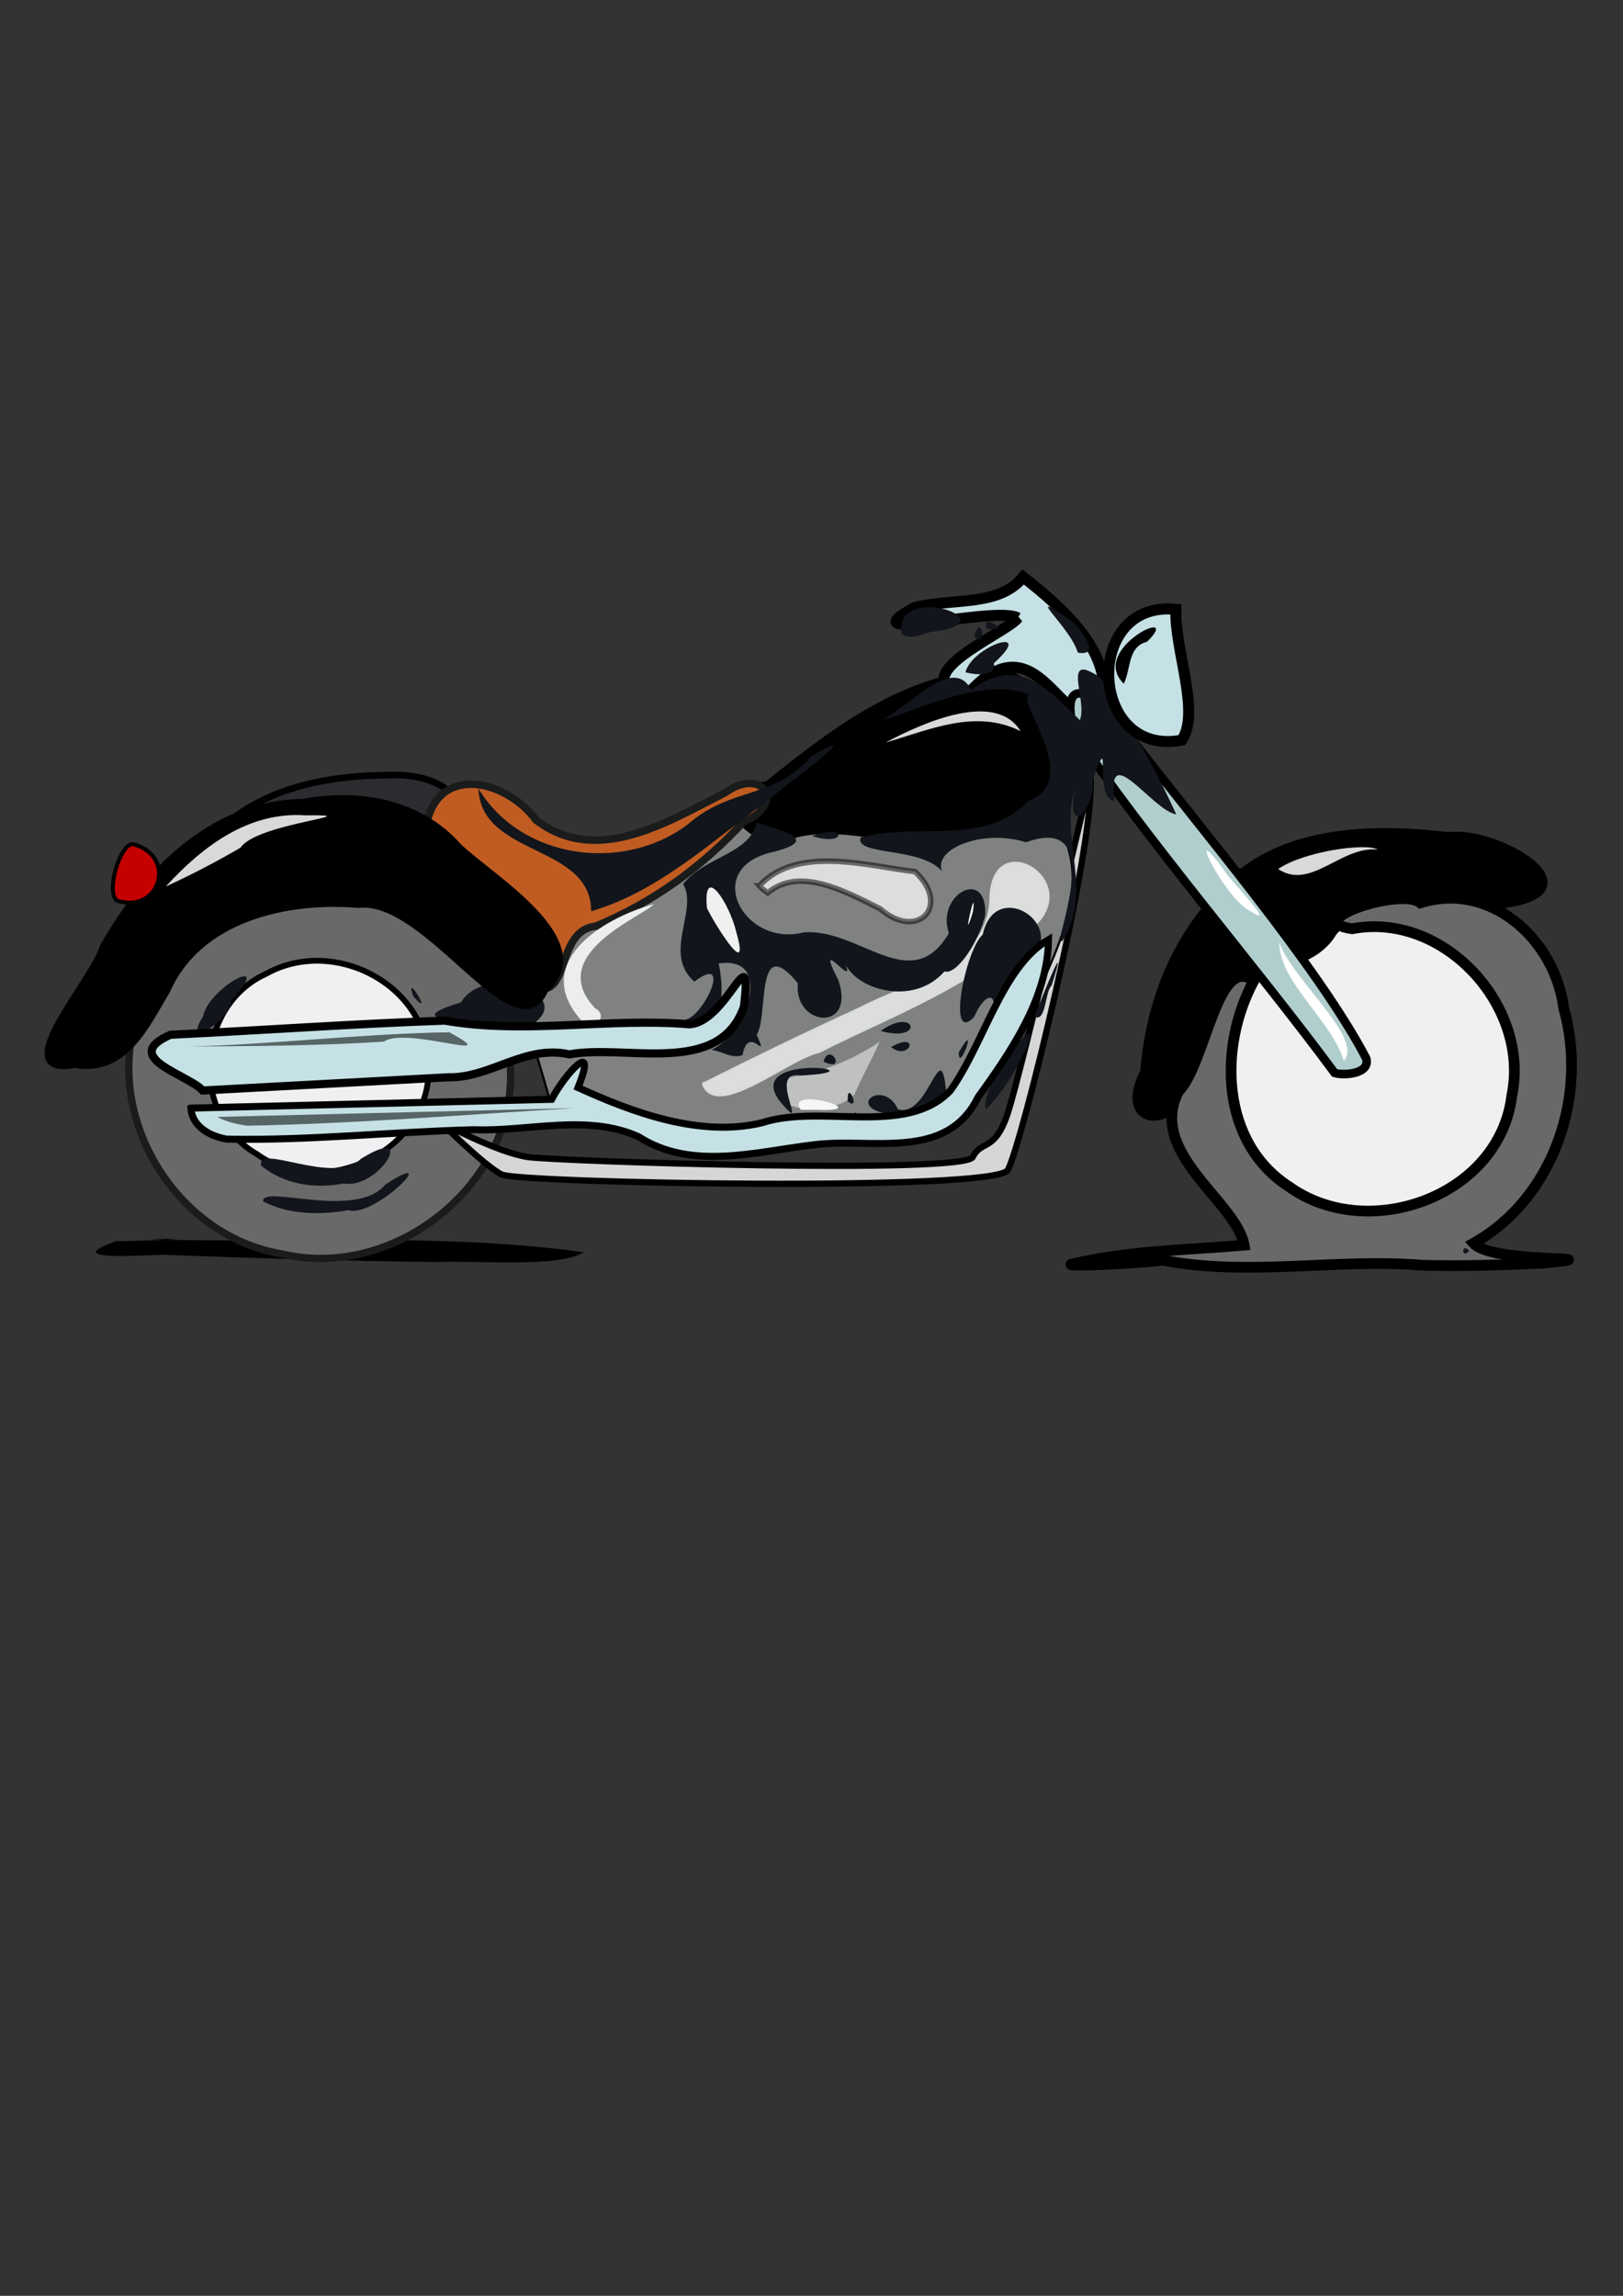 <?xml version="1.0"?><svg width="744.094" height="1052.362" xmlns="http://www.w3.org/2000/svg">
 <rect width="100%" height="100%" fill="#333333" stroke="none"/>
 <title>motogrise</title>

 <g>
  <title>Layer 1</title>
  <path fill="#000000" fill-rule="evenodd" stroke-width="1px" id="path2468" d="m74.099,575.149c-13.663,0.495 -45.768,2.669 -20.88,-6.26c10.021,0.199 45.881,-1.609 14.717,-0.817c66.502,1.98 133.464,-3.159 199.588,5.9c-10.705,7.147 -46.766,3.786 -67.761,4.519c-41.902,-0.487 -83.79,-1.791 -125.665,-3.342z"/>
  <path fill="#2a2c2f" fill-rule="evenodd" stroke="#000000" stroke-width="3.026" stroke-miterlimit="4" id="path2496" d="m192.234,394.485c11.873,2.371 18.408,-1.101 16.401,-13.93c8.414,-16.852 -11.08,-25.867 -28.395,-25.266c-30.017,-0.099 -62.005,5.774 -83.38,28.722c-9.269,3.254 -6.041,28.491 5.785,22.419c29.863,-3.982 59.726,-7.963 89.589,-11.945z"/>
  <path fill="#6a6969" fill-rule="nonzero" stroke="#1a1b1b" stroke-width="3.328" stroke-miterlimit="4" id="path2466" d="m234.083,490.453c1.667,53.174 -53.682,96.577 -104.997,84.294c-50.206,-8.369 -83.846,-66.399 -64.472,-113.878c17.014,-50.066 83.085,-72.411 127.396,-44.001c25.605,15.046 42.364,43.789 42.073,73.585z"/>
  <path fill="#d5d6d6" fill-rule="evenodd" stroke="#000000" stroke-width="2.875" stroke-miterlimit="4" id="path2538" d="m500,356.362c2,32 -32,170 -38,180c-6,10 -224,6 -232,2c-8,-4 -28,-24 -28,-24c0,0 26,14 40,16c14,2 200,8 204,0c4,-8 10,-2 16,-20c6,-18 38,-154 38,-154z"/>
  <path fill="#f0f0f2" fill-rule="nonzero" stroke="#000000" stroke-width="2.648" stroke-miterlimit="4" id="path2482" d="m196.5,488.931c1.256,38.473 -48.144,62.07 -78.628,40.146c-31.083,-17.727 -28.384,-68.098 4.158,-82.716c31.387,-17.499 75.11,5.555 74.47,42.571z"/>
  <path fill="#12151b" id="path2369" d="m159.848,554.715c12.41,3.627 44.057,-29.469 16.818,-11.742c-13.504,16.442 -57.221,-0.339 -55.997,7.749c11.993,6.22 26.165,6.23 39.179,3.993z"/>
  <path fill="#12151b" id="path2367" d="m157.577,542.451c16.364,2.998 34.353,-27.857 7.858,-11.236c-12.619,12.299 -47.315,-7.399 -45.781,3.047c10.329,8.614 25.009,10.884 37.923,8.189z"/>
  <path fill="#808282" fill-rule="evenodd" stroke="#000000" stroke-width="1.009px" id="path2446" d="m252.905,507.931c-3.909,-16.584 -10.646,-33.358 -12.832,-49.827c6.342,-11.375 7.268,-27.209 20.479,-32.928c27.924,-19.021 55.848,-38.042 83.772,-57.062c38.539,-1.793 77.079,-3.585 115.618,-5.378c8.992,7.032 19.837,12.442 27.728,20.439c11.74,25.916 -4.305,54.249 -14.567,77.936c-9.011,26.583 -25.556,47.124 -52.884,55.895c-23.661,6.38 -48.779,0.92 -73.043,3.294c-24.268,1.344 -48.458,0.141 -71.621,-7.663c-7.529,-1.671 -15.082,-3.23 -22.651,-4.706z"/>
  <path fill="#000000" fill-rule="evenodd" stroke="#000000" stroke-width="3.734" stroke-miterlimit="4" id="path1384" d="m351.937,359.986c31.807,-25.782 67.769,-53.222 110.181,-51.272c27.715,14.301 31.941,52.866 -0.472,65.081c-27.025,26.802 -68.664,-2.167 -101.069,9.59c-17.305,5.203 -36.427,-20.922 -8.641,-23.399z"/>
  <path fill="#ffffff" fill-opacity="0.724" fill-rule="evenodd" stroke="#d9dcda" stroke-width="1.009px" id="path2498" d="m322.246,496.825c6.432,16.608 38.433,-11.309 53.325,-14.698c34.12,-17.268 72.021,-30.711 99.259,-58.549c20.878,-21.027 -20.726,-45.067 -20.7,-11.072c-1.727,31.031 -37.499,37.799 -60.141,49.797c-24.154,11.001 -48.013,22.64 -71.743,34.522z"/>
  <path fill="#f4f6f7" fill-opacity="0.535" fill-rule="evenodd" stroke-width="1px" id="path2259" d="m391.737,501.698c-9.913,10.896 -45.24,8.643 -29.559,-7.883c16.726,-2.132 32.988,-10.666 41.107,-16.313c-3.533,8.212 -8.077,15.949 -11.548,24.197z"/>
  <path fill="#f0f0f2" fill-rule="nonzero" stroke-width="4.875" stroke-miterlimit="4" id="path2480" d="m698.795,492.966c1.413,45.576 -49.213,80.175 -91.599,65.503c-40.599,-10.505 -63.075,-61.892 -41.087,-98.195c21.369,-41.112 83.94,-48.154 114.344,-13.424c11.649,12.341 18.429,29.12 18.342,46.116z"/>
  <path fill="#000000" fill-rule="evenodd" stroke="#000000" stroke-width="3.908" stroke-miterlimit="4" id="path2476" d="m544.64,495.16c-4.297,23.476 -33.473,21.998 -19.906,-3.977c2.435,-30.544 13.337,-59.415 34.746,-81.584c25.249,-29.513 68.894,-30.459 104.644,-26.193c21.842,-3.076 69.932,25.127 24.619,31.005c-26.001,1.115 -57.898,-10.234 -77.683,12.808c-12.999,22.082 -48.493,10.749 -55.379,37.28c-4.11,10.058 -7.656,20.339 -11.041,30.66z"/>
  <path fill="#c5e1e5" fill-rule="evenodd" stroke="#000000" stroke-width="5.043" stroke-miterlimit="4" id="path2485" d="m466.673,283.241c-10.839,-5.86 -79.4,12.692 -47.456,-4.734c17.618,-4.532 38.611,-0.178 49.884,-14.022c17.54,13.785 42.933,35.624 35.649,59.544c-16.839,18.82 -28.275,-44.821 -62.145,-4.547c-30.315,-9.473 18.303,-28.847 24.069,-36.242z"/>
  <path fill="#b1cece" fill-rule="evenodd" stroke="#000000" stroke-width="3.934" stroke-miterlimit="4" id="path2470" d="m611.86,491.798c-34.824,-47.259 -86.92,-107.68 -119.519,-156.506c-8.862,-35.638 20.428,-7.709 27.471,4.691c28.258,36.851 85.156,103.897 106.574,145.22c1.912,7.112 -10.384,7.926 -14.526,6.595z"/>
  <path fill="#6a6969" stroke="#000000" stroke-width="4.917" stroke-miterlimit="4" id="path2353" d="m652.281,579.975c-39.709,-3.267 -79.845,5.272 -119.286,-2.331c-10.883,1.457 -44.25,3.067 -41.9,1.9c25.946,-6.221 52.898,-6.55 79.291,-8.767c-3.495,-20.059 -44.368,-42.049 -30.155,-70.379c12.54,-12.592 17.704,-63.458 34.584,-50.825c-16.367,30.495 -15.251,74.363 16.454,94.575c36.392,25.749 96.442,4.026 101.875,-42.102c8.447,-40.989 -31.424,-84.34 -73.255,-76.313c-24.145,-3.434 22.396,-19.228 31.314,-11.88c32.317,-10.069 61.733,16.997 65.714,48.235c11.295,39.836 -4.424,87.113 -41.356,107.793c8.394,9.684 67.951,5.448 32.396,9.113c-18.538,0.856 -37.119,1.463 -55.676,0.981z"/>
  <path fill="#12151b" id="path2351" d="m673.579,573.368c-3.648,-4.251 -3.648,4.251 0,0z"/>
  <path fill="#12151b" id="path2337" d="m521.297,566.787l1.604,-0.376l-1.604,0.376l0,0z"/>
  <path fill="#12151b" id="path2327" d="m452.037,508.636c-3.52,-12.622 32.183,-55.084 15.967,-23.142c-4.024,8.509 -9.557,16.271 -15.967,23.142z"/>
  <path fill="#12151b" id="path2325" d="m430.364,515.422c18.803,-4.925 -9.508,5.136 0,0z"/>
  <path fill="#12151b" id="path2319" d="m391.164,511.901c1.628,-5.835 2.039,3.303 0,0z"/>
  <path fill="#12151b" id="path2317" d="m405.029,510.205c-16.196,-3.905 0.317,-15.468 6.684,-1.719c14.208,4.338 19.537,-35.45 22.083,-7.971c-5.476,9.586 -18.621,13.782 -28.767,9.69z"/>
  <path fill="#12151b" id="path2313" d="m358.636,506.151c-21.208,-24.684 50.096,-15.215 8.321,-13.14c-15.576,-2.917 4.47,27.828 -8.321,13.14z"/>
  <path fill="#f4f6f7" id="path2309" d="m367.124,508.69c-7.82,-11.4 35.795,1.311 7.474,0.022l-3.442,0.022l-4.032,-0.043l0,0z"/>
  <path fill="#12151b" id="path2299" d="m388.643,504.781c-0.404,-10.731 6.218,5.248 0,0z"/>
  <path fill="#12151b" id="path2287" d="m141.298,494.085c3.331,-1.614 1.82,2.039 0,0z"/>
  <path fill="#ffffff" id="path2277" d="m616.121,486.224c-6.14,-19.181 -29.62,-36.027 -29.626,-54.284c5.773,16.96 38.861,43.914 29.626,54.284z"/>
  <path fill="#12151b" id="path2273" d="m377.548,486.626c2.8,-9.459 11.099,5.318 0,0z"/>
  <path fill="#12151b" id="path2271" d="m439.578,482.322c9.525,-16.426 -0.269,10.623 0,0z"/>
  <path fill="#12151b" id="path2267" d="m326.175,481.252c16.237,-7.584 29.331,-44.273 2.291,-39.449c-6.927,-28.92 17.247,37.4 -14.467,25.629c8.663,-1.201 22.112,-30.889 4.336,-17.483c-14.706,-12.902 1.942,-32.703 -5.157,-44.722c10.221,-12.787 30.385,-13.612 33.776,-28.21c12.469,4.198 29.029,7.805 7.965,13.411c-33.786,6.968 -14.168,44.013 13.469,36.976c25.423,-2.232 49.378,29.817 66.654,0.354c-6.112,-17.647 17.489,-30.61 16.668,-8.416c-3.066,12.953 -13.359,27.794 -18.716,25.947c-14.619,16.675 -41.708,7.878 -45.822,-4.489c6.428,14.871 -14.747,-14.656 -2.753,8.618c8.015,23.698 -20.427,21.443 -18.655,1.227c-19.787,-23.888 -13.256,15.271 -18.868,23.689c6.168,13.901 -3.764,-5.662 -6.457,9.313c-5.037,1.796 -9.415,-1.819 -14.266,-2.396z"/>
  <path fill="#ffffff" fill-opacity="0.935" id="path2265" d="m337.641,427.565c-2.952,-13.18 -15.472,-32.496 -13.534,-11.389c1.615,4.084 20.463,35.458 13.534,11.389z"/>
  <path fill="#ffffff" id="path2257" d="m446.049,418.016c1.995,-15.664 -5.773,18.906 0,0z"/>
  <path fill="#12151b" id="path2255" d="m349.306,383.746c-1.552,-4.165 -3.184,4.394 0,0z"/>
  <path fill="#12151b" id="path2251" d="m408.51,479.943c13.794,-7.699 8.566,6.867 0,0z"/>
  <path fill="#12151b" id="path2249" d="m450.679,470.981c10,-11.743 3.06,-21.178 -4.04,-4.862c-12.653,13.271 -4.311,-30.194 3.926,-37.769c5.78,-26.796 40.917,-3.62 20.267,13.236c-1.966,3.579 -25.881,39.669 -20.152,29.395z"/>
  <path fill="#12151b" id="path2235" d="m403.796,472.544c15.929,-11.389 20.125,5.151 0.888,0.281l-0.888,-0.281z"/>
  <path fill="#12151b" id="path2233" d="m93.16,465.75c2.477,-13.286 33.802,-29.657 12.571,-6.874c1.826,6.991 -23.18,23.912 -12.571,6.874z"/>
  <path fill="#c05c22" fill-rule="evenodd" stroke="#1a1b1b" stroke-width="3.429" stroke-miterlimit="4" id="path1376" d="m195.095,380.213c4.372,-30.506 36.573,-23.336 50.701,-4.272c27.854,21.313 60.459,0.658 86.596,-12.533c17.246,-12.356 28.181,4.93 8.637,13.194c-19.349,20.958 -41.586,36.997 -67.959,47.976c-19.76,2.152 -10.324,38.174 -31.517,26.221c-9.149,-26.351 -30.554,-47.973 -46.458,-70.586z"/>
  <path fill="#12151b" id="path2231" d="m221.715,469.35c-13.189,-1.602 -36.714,-1.932 -10.442,-9.845c12.452,-19.917 57.111,-1.911 29.524,11.879c-6.415,0.204 -12.843,-0.549 -19.081,-2.033z"/>
  <path fill="#eceeee" id="path2229" d="m267.535,468.83c-25.325,-26.614 7.976,-47.815 32.179,-54.373c-4.075,5.308 -50.348,22.748 -26.89,47.731c6.946,3.62 -1.545,11.427 -5.289,6.641z"/>
  <path fill="#12151b" id="path2227" d="m474.27,466.066c3.708,-9.793 16.326,-40.9 7.868,-14.296c-3.096,2.572 -2.414,17.039 -7.868,14.296z"/>
  <path fill="#12151b" id="path2223" d="m189.498,456.744c-4.624,-12.893 10.247,11.491 0,0z"/>
  <path fill="#12151b" id="path2197" d="m486.441,428.126c4.396,-17.595 14.204,-53.042 -16.064,-42.034c-19.832,-6.244 -42.676,2.942 -38.504,13.342c-9.173,-11.323 -40.244,-7.081 -37.277,-15.516c26.165,-7.32 55.96,4.672 77.308,-16.968c24.929,-9.728 -7.168,-46.675 0.032,-48.512c-21.375,-9.29 -58.641,10.38 -67.432,11.532c13.172,-6.784 32.547,-29.742 40.719,-13.791c22.398,-15.92 34.864,-0.445 49.854,13.923c3.824,-8.974 -9.214,-32.401 9.627,-19.304c12.509,20.145 24.81,40.914 34.567,62.509c-11.148,-1.926 -32.373,-35.204 -28.234,-6.074c-10.521,-1.305 -0.479,-35.64 -10.066,-10.058c1.129,15.213 -12.769,26.49 -8.144,4.678c-7.333,22.438 9.053,47.09 -5.939,69.705l-0.453,-0.337l0.007,-3.096l0,0z"/>
  <path fill="#12151b" id="path2195" d="m529.85,361.556c-2.264,-3.906 -1.328,3.824 0,0z"/>
  <path fill="#12151b" id="path2193" d="m497.522,347.203c3.933,-17.944 -13.235,13.296 0,0z"/>
  <path fill="#12151b" id="path2191" d="m517.852,348.717c-5.231,0.094 3.422,5.026 0,0z"/>
  <path fill="#12151b" id="path2189" d="m516.234,340.375c-4.555,-10.478 -1.361,9.668 0,0z"/>
  <path fill="#12151b" id="path2187" d="m507.819,332.555c-5.533,-17.521 -16.836,8.248 -0.146,5.495c2.394,-1.106 2.025,-4.308 0.146,-5.495z"/>
  <path fill="#ffffff" stroke-opacity="0.524" id="path2185" d="m573.901,417.983c-12.281,-4.985 -32.349,-46.63 -11.969,-18.035c0.193,1.357 24.435,26.472 11.969,18.035z"/>
  <path fill="#12151b" id="path2183" d="m271.024,417.712c0.026,-30.983 -50.435,-24.811 -51.663,-56.222c19.495,32.35 66.046,38.647 95.606,16.663c20.745,-18.099 39.72,-11.329 57.066,-31.627c29.328,-16.612 -13.431,14.579 -21.468,21.494c-25.089,18.36 -49.107,40.779 -79.54,49.692z"/>
  <path fill="#12151b" id="path2171" d="m372.401,383.242c16.084,-6.297 15.859,5.169 0,0z"/>
  <path fill="#12151b" id="path2163" d="m442.604,308.184c3.162,-12.158 32.753,-21.935 13.067,-4.191c0.883,6.763 -9.259,5.146 -13.067,4.191z"/>
  <path fill="#12151b" id="path2157" d="m494.139,299.15c-3.558,-12.167 -27.139,-31.289 -2.849,-14.492c3.003,2.213 14.689,16.556 2.849,14.492z"/>
  <path fill="#12151b" id="path2155" d="m446.639,291.58c3.742,-11.754 5.926,6.812 0,0z"/>
  <path fill="#12151b" id="path2153" d="m413.409,290.514c-4.161,-24.534 52.014,-5.222 13.204,-0.805c-4.066,1.078 -9.294,3.875 -13.204,0.805z"/>
  <path fill="#12151b" id="path2149" d="m452.438,288.251c-3.629,-7.938 12.42,1.834 0,0z"/>
  <path fill="#000000" fill-rule="evenodd" stroke="#000000" stroke-width="3.49" stroke-miterlimit="4" id="path1372" d="m34.248,487.765c-32.023,6.031 9.349,-39.172 13.231,-53.776c18.626,-32.746 49.57,-65.782 91.295,-65.982c25.919,-5.031 53.556,0.052 71.322,20.254c15.288,14.56 64.065,43.373 39.563,65.462c-12.979,29.504 -53.658,-42.876 -85.107,-39.291c-33.817,-2.819 -73.717,6.549 -88.248,39.586c-9.368,15.536 -19.109,37.903 -42.056,33.747z"/>
  <path fill="#c5e1e5" fill-rule="evenodd" stroke="#000000" stroke-width="3.732" stroke-miterlimit="4" id="path1378" d="m78.133,474.321c41.897,-2.05 83.821,-5.01 125.701,-6.491c37.08,6.456 74.813,-1.384 112.068,1.68c17.36,-0.547 29.38,-42.57 25.16,-8.032c-11.328,32.351 -53.952,17.006 -80.029,21.828c-20.335,-4.567 -36.115,10.931 -55.499,10.504c-37.538,2.018 -75.076,4.036 -112.614,6.055c-6.494,-7.278 -38.379,-15.136 -14.788,-25.544z"/>
  <path fill="#c5e1e5" fill-rule="evenodd" stroke="#000000" stroke-width="3.228" stroke-miterlimit="4" id="path1380" d="m87.543,507.931c55.12,-1.344 110.241,-2.689 165.361,-4.033c6.182,-11.725 21.511,-28.58 12.1,-5.378c24.924,11.34 55.846,22.98 84.361,16.133c27.19,-8.879 66.169,6.622 86.378,-14.788c15.386,-21.435 23.645,-56.738 44.974,-69.145c-0.361,26.581 -17.021,51.053 -32.312,72.21c-14.586,29.683 -49.171,18.384 -75.319,21.827c-26.602,3.144 -56.024,11.95 -80.355,-3.718c-23.634,-10.627 -50.307,-2.263 -75.323,-3.192c-37.845,0.937 -75.765,5.071 -113.544,4.306c-7.42,-1.284 -15.829,-5.666 -16.322,-14.221z"/>
  <path fill="#000000" fill-opacity="0.551" fill-rule="evenodd" stroke-width="1px" id="path2472" d="m87.543,479.698c39.523,-1.091 79.01,-5.921 118.444,-6.525c27.229,14.766 -19.784,-2.915 -30.045,4.31c-29.42,1.889 -58.929,2.044 -88.399,2.216z"/>
  <path fill="#000000" fill-opacity="0.551" fill-rule="evenodd" stroke-width="1px" id="path2474" d="m99.643,511.964c54.672,-1.344 109.345,-2.689 164.017,-4.033c-50.169,2.934 -100.322,7.192 -150.573,8.066c-4.61,-0.736 -9.333,-1.702 -13.444,-4.033z"/>
  <path fill="#c5e1e5" fill-rule="nonzero" stroke="#000000" stroke-width="5.043" stroke-miterlimit="4" id="path2487" d="m539.094,279.291c-42.94,-4.258 -39.943,68.068 2.705,59.984c8.705,-12.631 -3.34,-41.33 -2.705,-59.984z"/>
  <path fill="#000000" fill-rule="evenodd" stroke-width="1px" id="path2492" d="m515.225,313.43c-16.444,-16.178 28.088,-36.513 10.664,-19.244c-8.959,2.226 -7.27,12.343 -10.664,19.244z"/>
  <path fill="#ffffff" fill-opacity="0.724" fill-rule="evenodd" stroke="#000000" stroke-width="2.522" stroke-miterlimit="4" stroke-opacity="0.524" id="path2494" d="m348.19,406.019c17.472,-18.974 50.209,-8.8 71.347,-6.486c16.833,15.928 0.9,31.812 -15.953,17.08c-16.472,-8.236 -36.946,-19.497 -51.611,-7.351l-2.703,-2.027l-1.081,-1.216l0,0z"/>
  <path fill="#c40000" fill-rule="nonzero" stroke="#000000" stroke-width="1.818" stroke-miterlimit="4" id="path2500" d="m60.747,386.903c-6.142,0.557 -12.23,22.327 -7.094,25.955c20.092,6.188 27.63,-20.945 7.094,-25.955z"/>
  <path fill="#ffffff" fill-opacity="0.849" fill-rule="evenodd" stroke-width="1px" id="path2261" d="m76,406.362c16.686,-18.195 37.806,-34.481 64.123,-32.622c31.332,-0.407 -22.442,3.475 -29.846,14.824c-11.136,6.468 -22.565,12.443 -34.277,17.798z"/>
  <path fill="#ffffff" fill-opacity="0.849" fill-rule="evenodd" stroke-width="1px" id="path2263" d="m406,340.362c16.819,-8.933 50.242,-24.096 61.906,-5.219c-20.74,-10.353 -41.545,-0.63 -61.906,5.219z"/>
  <path fill="#ffffff" fill-opacity="0.849" fill-rule="evenodd" stroke-width="1px" id="path2266" d="m586,398.362c11.234,-7.904 39.829,-12.166 45.695,-8.945c-16.87,-1.771 -30.736,18.905 -45.695,8.945z"/>
 </g>
</svg>